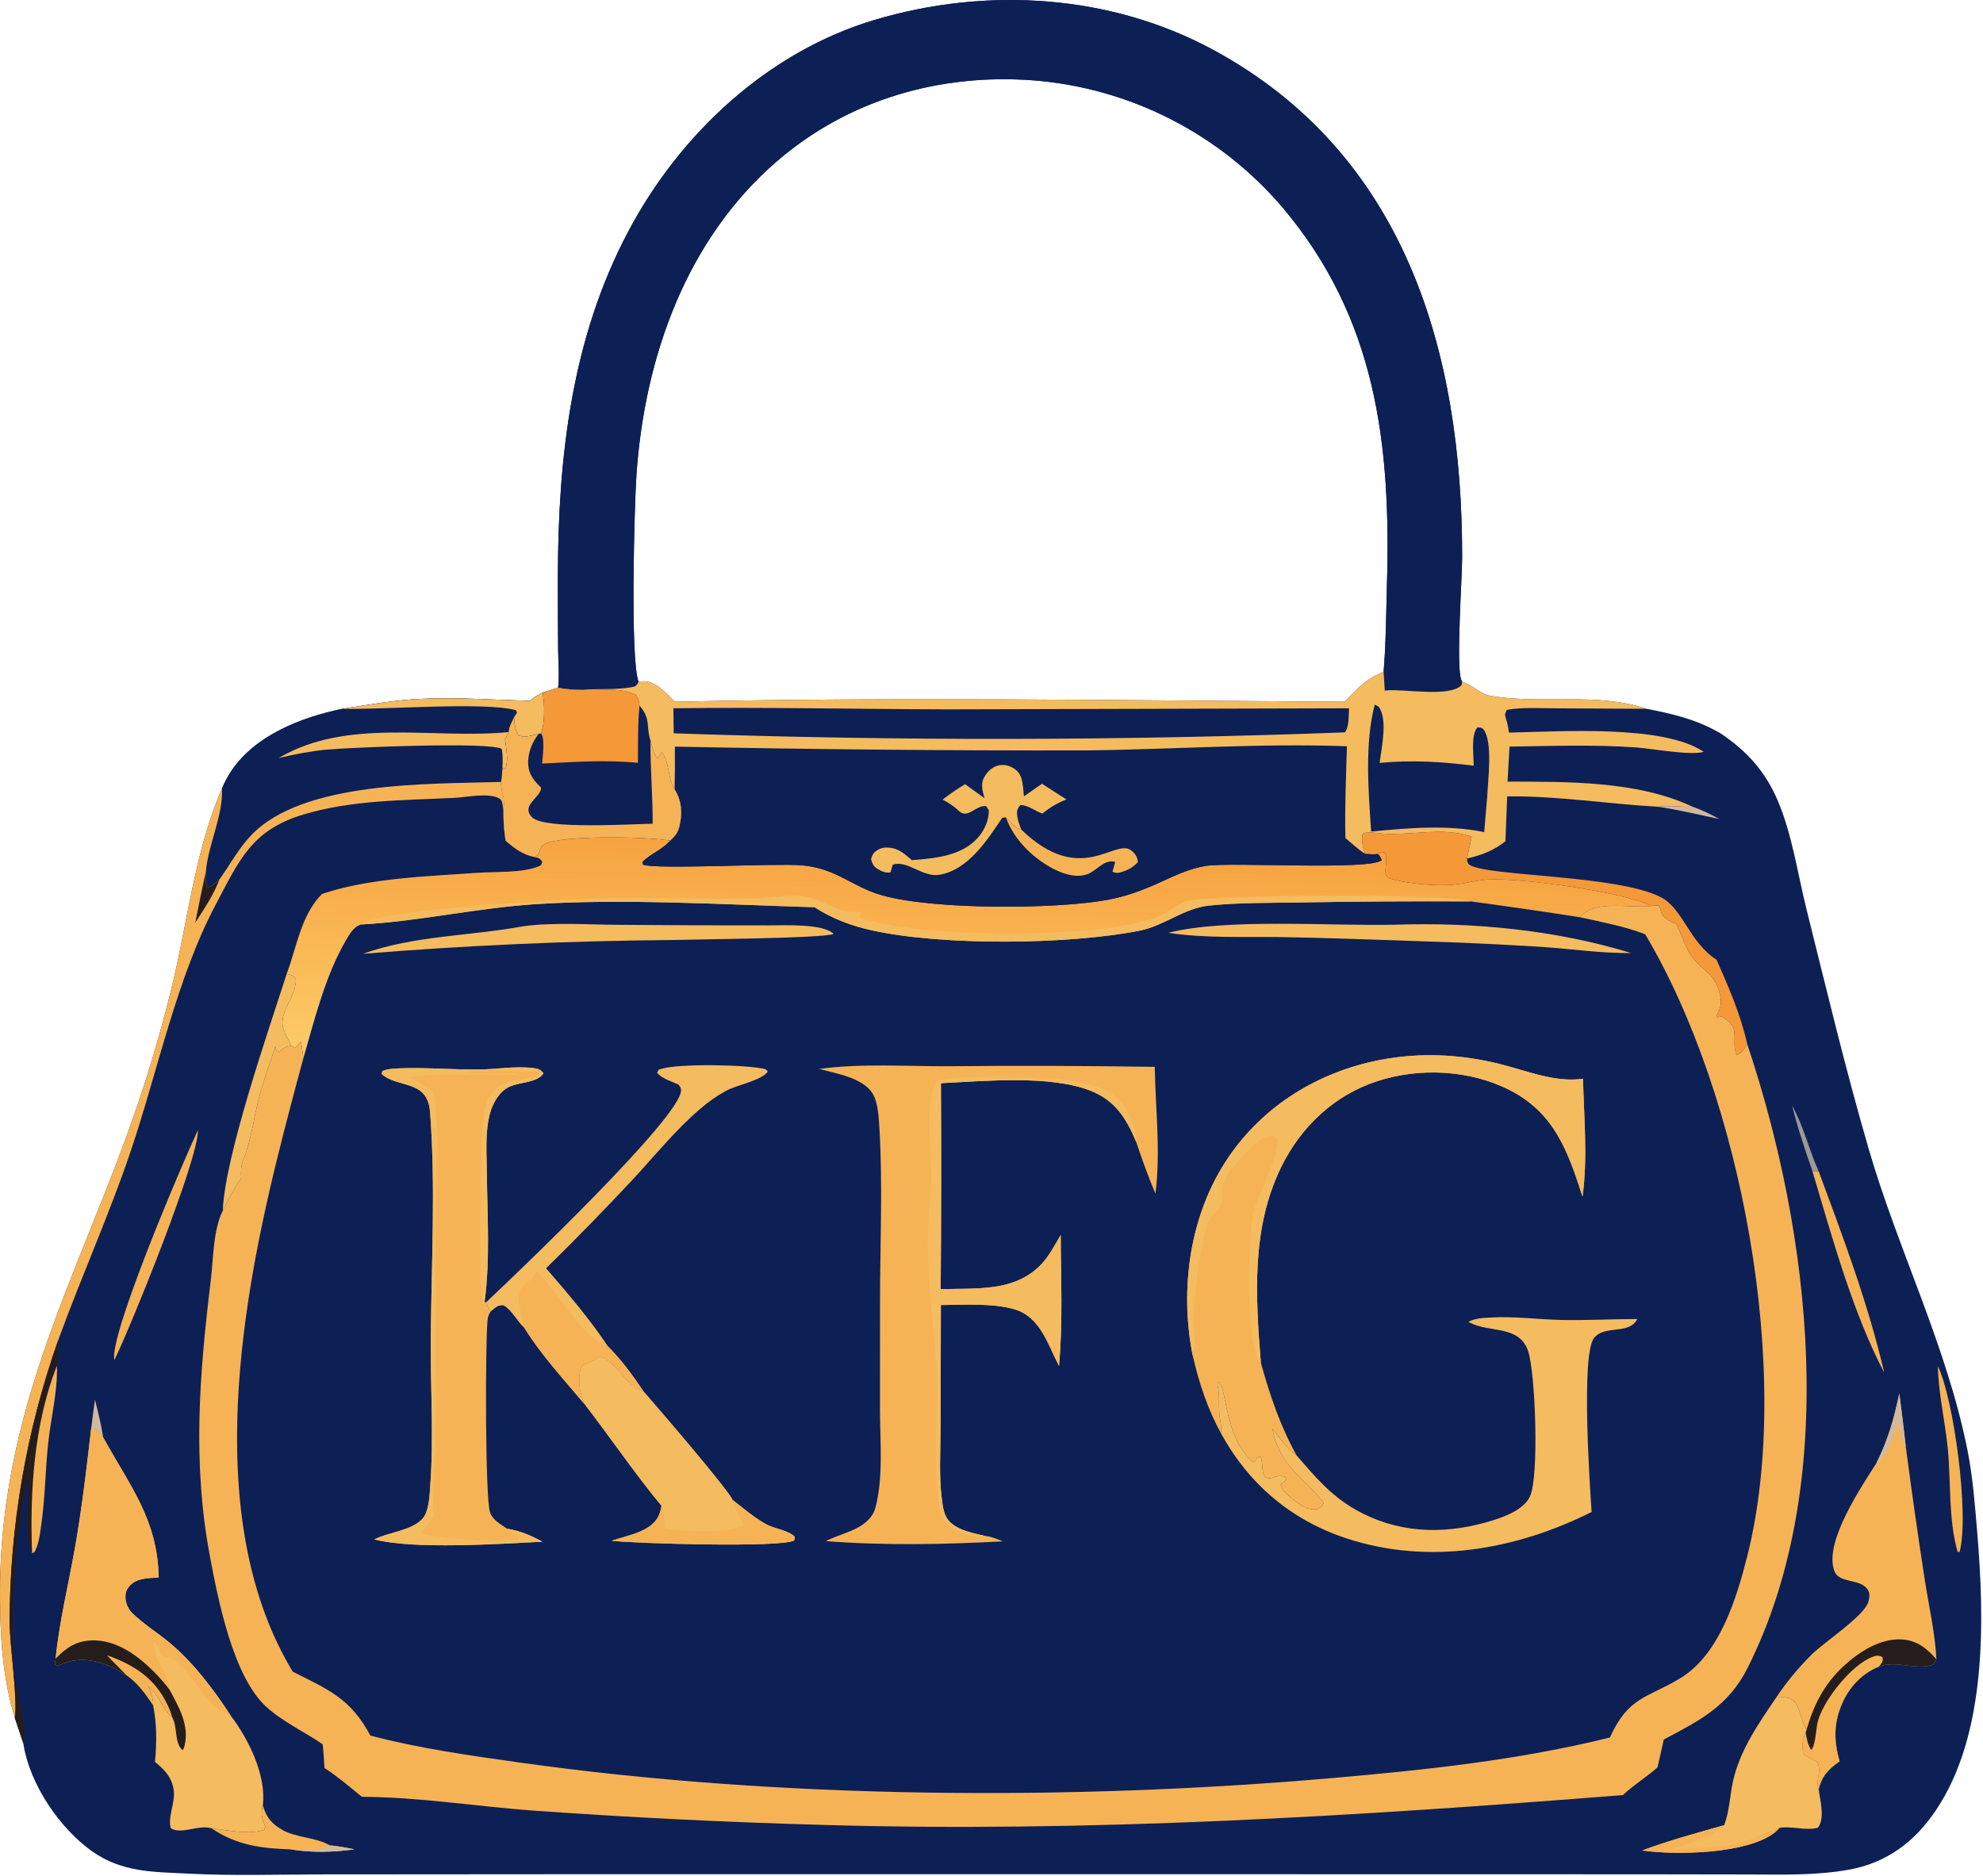 <svg xmlns="http://www.w3.org/2000/svg" width="1074" height="1016" viewBox="0 0 1074 1016" fill="none"><path d="M302.281 372.467C303.041 365.904 302.361 358.695 302.291 352.068C302.164 338.818 302.114 325.567 302.14 312.317C302.305 247.471 309.452 183.626 340.219 125.45C368.16 72.615 415.798 27.98 473.956 10.703C534.275 -7.219 601.335 -3.196 657.135 27.034C761.345 83.481 791.985 190.855 791.905 301.658C791.895 313.237 788.535 360.365 791.405 368.182C791.545 368.547 791.755 368.88 791.925 369.228C792.475 369.445 793.035 369.651 793.585 369.876C798.625 371.945 802.115 376.072 807.675 376.908L809.345 377.174C836.795 381.315 864.845 374.883 891.865 383.887C906.335 386.651 919.275 389.768 932.065 397.301C946.365 406.954 956.265 417.974 962.995 433.979C970.725 452.361 973.625 473.227 978.435 492.535C989.235 535.867 999.625 579.41 1012.11 622.286C1028.21 677.577 1054.65 729.507 1065.75 786.187C1068.53 800.387 1069.6 814.817 1070.82 829.217C1074.87 877.247 1076.34 939.606 1048.09 981.016C1036.61 997.836 1021.58 1008.93 1001.4 1012.58C983.405 1015.83 965.155 1015.21 946.965 1015.17L889.215 1015.08L683.485 1015.04H299.84L174.986 1015.13C150.764 1015.16 126.274 1015.97 102.096 1014.73C83.078 1013.75 66.101 1014.15 49.84 1002.6C32.243 990.097 16.373 966.627 12.779 945.167C12.744 944.957 12.751 944.736 12.737 944.516L8.024 930.376C1.477 908.826 0.12 887.286 0.005 864.906C-0.571 752.986 51.258 677.146 81.84 575.549C87.449 556.917 92.612 537.829 96.604 518.778C103.106 487.745 107.541 456.325 120.245 426.988C121.614 423.662 123.43 420.26 125.458 417.272C138.587 397.929 163.561 388.4 185.493 383.861C199.671 381.651 213.688 379.151 228.063 378.474C247.511 377.557 267.511 379.033 286.999 379.546C289.18 377.605 291.292 376.408 293.863 375.104L302.281 372.467ZM365.481 380.048C486.337 377.401 607.545 379.333 728.425 380.039C734.765 373.032 740.355 367.371 749.365 363.848C750.675 348.196 750.725 332.35 751.175 316.65C753.375 240.819 745.525 172.386 694.385 112.045C660.365 72.329 612.015 47.694 559.885 43.532C509.279 39.65 459.767 53.798 421.026 87.114C371.7 129.532 349.189 193.344 344.729 256.733C343.563 273.306 341.222 357.767 345.869 369.281C347.085 369.043 347.183 368.977 348.585 368.965C355.447 368.907 360.943 375.714 365.481 380.048Z" fill="#0D2056"></path><path d="M289.662 464.174C293.347 462.108 291.561 459.211 294.667 457.298C303.154 452.073 352.01 453.096 362.98 455.256C362.774 455.482 362.572 455.712 362.362 455.934C358.099 460.438 352.423 462.388 348.027 466.744L348.249 468.274C355.545 471.016 419.61 467.427 434.126 468.631C453.076 470.203 461.015 480.094 477.636 484.846C505.389 492.781 571.335 492.512 599.635 487.379C609.715 485.549 618.725 482.195 628.015 477.978C636.235 474.249 644.125 470.373 653.145 468.942C666.845 466.77 742.215 471.525 748.345 465.83C747.725 464.352 747.375 463.654 746.275 462.427C748.035 461.486 747.805 461.263 749.915 461.637C752.625 466.851 747.705 474.12 752.695 475.743C761.575 478.627 778.645 480.108 788.005 479.037C794.465 478.298 800.795 476.462 807.325 476.262C825.445 475.707 878.325 482.897 894.305 490.585C893.955 490.63 893.595 490.68 893.245 490.72C882.435 491.951 864.735 487.325 856.435 495.946C856.195 496.202 855.995 496.498 855.765 496.774C867.585 499.368 879.685 501.644 891.025 505.964C942.995 593.067 971.445 743.296 946.325 842.766C940.585 865.526 931.305 896.046 910.125 908.836C891.675 919.986 882.225 918.566 871.895 941.006C822.665 953.236 772.365 958.516 721.935 962.926C579.955 975.326 422.082 974.386 280.965 954.486C254.106 950.706 226.895 946.866 200.631 939.966C189.692 919.646 178.008 915.206 158.55 905.326C110.824 826.456 129.063 713.076 149.925 628.254C154.478 609.895 159.253 591.592 164.248 573.349C163.943 570.217 163.593 567.17 162.982 564.082L159.839 567.546L157.571 566.398C156.444 562.847 153.76 559.546 153.125 555.829C151.649 547.185 160.569 539.445 160.246 530.377C158.668 527.85 158.195 528.195 155.251 527.484C160.788 512.789 162.928 495.76 174.378 484.154C199.937 475.48 231.977 474.583 258.722 472.69C268.347 472.009 282.696 472.839 291.665 469.252C293.395 468.56 293.058 468.364 293.698 466.768C292.283 464.67 292.142 464.826 289.662 464.174Z" fill="#0D2056"></path><path d="M289.662 464.174C293.347 462.108 291.561 459.211 294.667 457.298C303.154 452.073 352.01 453.096 362.98 455.256C362.774 455.482 362.572 455.712 362.362 455.934C358.099 460.438 352.423 462.388 348.027 466.744L348.249 468.274C355.545 471.016 419.61 467.427 434.126 468.631C453.076 470.203 461.015 480.094 477.636 484.846C505.389 492.781 571.335 492.512 599.635 487.379C609.715 485.549 618.725 482.195 628.015 477.978C636.235 474.249 644.125 470.373 653.145 468.942C666.845 466.77 742.215 471.525 748.345 465.83C747.725 464.352 747.375 463.654 746.275 462.427C748.035 461.486 747.805 461.263 749.915 461.637C752.625 466.851 747.705 474.12 752.695 475.743C761.575 478.627 778.645 480.108 788.005 479.037C794.465 478.298 800.795 476.462 807.325 476.262C825.445 475.707 878.325 482.897 894.305 490.585C893.955 490.63 893.595 490.68 893.245 490.72C882.435 491.951 864.735 487.325 856.435 495.946C856.195 496.202 855.995 496.498 855.765 496.774C836.045 493.684 816.285 490.819 796.495 488.179C765.855 488.025 735.225 488.212 704.595 488.739C688.145 489.026 671.335 488.763 654.975 490.422C641.245 491.814 630.595 501.368 617.305 504.008C578.755 511.67 510.285 512.313 472.092 503.842C461.158 501.416 450.57 497.493 441.18 491.332C393.222 489.917 337.605 486.591 290.176 489.66C258.613 491.703 227.299 498.905 195.697 500.677C191.556 501.784 189.386 505.814 187.338 509.305C176.314 528.096 170.263 552.457 164.248 573.349C163.943 570.217 163.593 567.17 162.982 564.082L159.839 567.546L157.571 566.398C156.444 562.847 153.76 559.546 153.125 555.829C151.649 547.185 160.569 539.445 160.246 530.377C158.668 527.85 158.195 528.195 155.251 527.484C160.788 512.789 162.928 495.76 174.378 484.154C199.937 475.48 231.977 474.583 258.722 472.69C268.347 472.009 282.696 472.839 291.665 469.252C293.395 468.56 293.058 468.364 293.698 466.768C292.283 464.67 292.142 464.826 289.662 464.174Z" fill="url(#paint0_linear_3_58)"></path><path d="M195.697 500.678C206.625 491.679 311.972 486.844 329.685 486.468C355.518 485.919 381.36 486.789 407.195 486.549C415.837 486.469 424.66 484.838 433.241 485.208C444.89 485.711 452.718 495.004 464.438 493.834C464.885 493.79 465.33 493.73 465.776 493.678L466.587 494.434L465.283 495.92L466.095 497.184C498.899 507.82 581.115 507.913 614.795 499.985C619.285 498.929 624.495 498.017 628.605 495.897C633.405 493.416 637.945 489.457 643.145 487.914C654.855 484.445 788.375 483.772 796.495 488.18C765.855 488.026 735.225 488.213 704.595 488.74C688.145 489.027 671.335 488.764 654.975 490.423C641.245 491.815 630.595 501.369 617.305 504.009C578.755 511.671 510.285 512.314 472.092 503.843C461.158 501.417 450.57 497.494 441.18 491.333C393.222 489.918 337.605 486.592 290.176 489.661C258.613 491.704 227.299 498.906 195.697 500.678Z" fill="#F4BB5F"></path><path d="M443.722 578.918C466.565 575.827 489.919 577.513 512.926 577.457C550.425 577.097 587.925 577.205 625.425 577.78C625.795 601.092 628.695 623.102 625.805 646.486C621.875 637.255 618.555 627.967 615.365 618.468C610.075 605.82 604.035 595.972 590.615 590.712C568.625 582.091 533.435 585.483 509.615 586.641C509.827 623.829 509.781 661.017 509.477 698.207C528.765 697.517 549.585 699.937 564.085 684.577C568.305 680.107 571.355 674.107 574.495 668.857C574.555 692.297 575.735 716.406 573.555 739.756C567.575 728.336 563.535 713.387 549.785 709.197C538.135 705.647 521.805 706.656 509.585 706.786L509.42 773.227C509.38 785.897 508.506 799.046 510.079 811.636C510.619 815.966 511.156 820.986 514.409 824.186C519.265 828.976 527.485 830.436 533.915 831.896C537.035 832.156 540.235 833.666 543.165 834.756C511.267 836.486 479.112 837.106 447.24 834.636C452.975 831.696 459.395 830.207 465.023 827.077C468.994 824.877 472.877 821.276 474.089 816.756C478.511 800.256 476.634 780.807 476.604 763.847L476.631 704.646C476.648 674.016 478.11 642.516 476.351 611.99C476.016 606.186 475.692 597.213 472.59 592.21C467.269 583.63 452.849 581.394 443.722 578.918Z" fill="#F6B355"></path><path d="M533.915 831.896C533.555 831.956 533.195 832.027 532.825 832.067C526.735 832.737 518.475 830.187 513.742 826.327C511.822 824.757 510.182 822.737 509.65 820.277C505.108 799.287 507.716 774.497 507.525 753.047C507.385 737.357 505.862 722.216 504.194 706.646C502.564 691.426 502.212 675.107 502.817 659.797C503.108 652.447 504.203 645.127 504.35 637.773C504.615 624.592 499.715 595.675 508.047 585.365C518.435 581.997 548.955 583.498 561.145 583.805C575.445 584.166 596.975 585.407 607.065 596.552C611.375 601.31 615.725 612.048 615.365 618.469C610.075 605.821 604.035 595.973 590.615 590.713C568.625 582.092 533.435 585.483 509.615 586.641C509.827 623.829 509.781 661.017 509.477 698.207C528.765 697.517 549.585 699.937 564.085 684.577C568.305 680.107 571.355 674.107 574.495 668.857C574.555 692.297 575.735 716.406 573.555 739.756C567.575 728.336 563.535 713.387 549.785 709.197C538.135 705.647 521.805 706.657 509.585 706.787L509.42 773.227C509.38 785.897 508.506 799.046 510.079 811.636C510.619 815.966 511.156 820.987 514.409 824.187C519.265 828.977 527.485 830.436 533.915 831.896Z" fill="#F4BB5F"></path><path d="M645.945 734.047C638.795 698.037 644.315 657.807 665.135 627.044C684.375 598.607 714.265 580.366 747.775 573.992C769.285 569.901 790.575 570.922 811.795 576.111C826.645 579.742 841.835 586.422 857.355 584.233C857.875 605.037 859.955 627.352 857.095 648.007C849.295 623.916 842.105 603.091 818.195 590.665C796.475 579.375 769.005 577.999 745.865 585.558C722.665 593.133 704.745 610.062 694.025 631.805C677.595 665.107 680.035 702.197 682.885 738.017C687.765 755.687 693.345 772.177 702.265 788.257C696.915 784.577 693.255 778.617 689.085 773.637C693.265 794.707 706.365 800.137 716.935 813.987C715.895 816.287 715.485 816.127 713.415 817.367C710.135 817.557 708.015 817.087 705.145 815.427C701.535 813.337 694.645 808.207 693.525 804.107L696.725 801.257L695.965 799.887C693.435 798.777 691.355 799.707 688.815 800.387C687.135 800.827 686.835 800.497 685.225 799.987C682.925 796.837 684.335 792.707 682.705 789.107C680.195 788.487 681.125 790.977 678.545 791.887C663.145 777.797 664.755 753.387 660.195 748.237L659.395 749.917C660.955 756.527 659.615 762.677 660.855 769.067C661.365 771.677 661.485 774.137 661.565 776.787C654.065 763.207 649.435 749.127 645.945 734.047Z" fill="#F6B355"></path><path d="M645.945 734.047C638.795 698.037 644.315 657.807 665.135 627.044C684.375 598.607 714.265 580.366 747.775 573.992C769.285 569.901 790.575 570.922 811.795 576.111C826.645 579.742 841.835 586.422 857.355 584.233C857.875 605.037 859.955 627.352 857.095 648.007C849.295 623.916 842.105 603.091 818.195 590.665C796.475 579.375 769.005 577.999 745.865 585.558C722.665 593.133 704.745 610.062 694.025 631.805C677.595 665.107 680.035 702.197 682.885 738.017C673.935 729.487 675.825 669.927 678.905 656.687C681.335 646.317 692.495 626.714 691.995 617.528C690.725 615.543 690.845 615.467 688.585 614.876C686.645 615.285 685.035 615.877 683.375 616.964C676.105 621.742 664.705 633.812 662.185 642.227C661.305 645.177 662.635 648.117 661.805 650.837C660.365 655.537 655.065 658.477 653.775 663.557C650.115 678.117 647.395 695.307 646.405 710.277C645.945 717.257 647.985 725.407 646.445 732.087C646.295 732.737 646.115 733.387 645.945 734.047Z" fill="#F4BB5F"></path><path d="M202.696 833.696C210.385 829.826 223.095 828.986 228.877 822.446C232.461 818.396 232.667 809.546 233.052 804.256C234.97 777.906 233.094 750.766 233.321 724.296C233.666 684.016 236 642.276 232.91 602.085C231.555 584.454 215.458 589.511 206.672 581.628L207.174 580.024C209.936 578.897 212.749 578.739 215.696 578.617C230.107 578.022 244.799 579.333 259.272 579.22C268.851 579.145 279.164 577.253 288.607 578.422C291.344 578.761 292.672 579.094 294.358 581.266C290.524 587.306 279.165 585.412 273.197 590.193C268.594 593.879 265.976 599.734 264.792 605.388C262.805 614.886 263.585 625.243 263.677 634.885C263.898 657.966 265.553 682.126 262.469 705.036L263.217 705.366C263.99 707.066 264.664 708.736 265.731 710.276C264.644 712.066 264.238 713.146 264.04 715.276C262.797 728.716 262.745 811.696 265.432 819.156C266.926 823.306 271.175 825.556 274.645 827.906C281.773 829.106 287.545 831.506 293.797 834.966C270.734 836.106 224.15 839.316 202.696 833.696Z" fill="#F6B355"></path><path d="M202.696 833.696C210.385 829.826 223.095 828.986 228.877 822.446C232.461 818.396 232.667 809.546 233.052 804.256C234.97 777.906 233.094 750.766 233.321 724.296C233.666 684.016 236 642.276 232.91 602.085C231.555 584.454 215.458 589.511 206.672 581.628L207.174 580.024C209.936 578.897 212.749 578.739 215.696 578.617C230.107 578.022 244.799 579.333 259.272 579.22C268.851 579.145 279.164 577.253 288.607 578.422C291.344 578.761 292.672 579.094 294.358 581.266C290.524 587.306 279.165 585.412 273.197 590.193C268.594 593.879 265.976 599.734 264.792 605.388C262.805 614.886 263.585 625.243 263.677 634.885C263.898 657.966 265.553 682.126 262.469 705.036C262.005 704.466 261.392 703.986 261.077 703.326C259.2 699.386 260.423 620.255 261.295 611.169C262.047 603.333 262.52 594.66 268.886 589.178C274.161 584.636 283.242 585.502 289.747 582.692C290.28 582.462 290.819 582.247 291.353 582.021L292.311 581.607L291.221 580.462C278.129 580.233 263.425 579.755 250.439 580.969C260.09 581.733 269.84 581.409 279.516 581.346L279.405 581.828C260.343 582.228 240.896 581.206 221.941 583.225C226.241 585.842 230.593 588.349 234.547 591.477C238.526 612.679 236.18 635.271 236.074 656.756L235.853 777.586C235.809 792.126 234.162 806.956 234.787 821.406C232.38 824.296 230.162 827.116 228.126 830.286C237.535 833.316 271.082 836.016 280.615 833.456L281.33 832.416C279.06 830.996 276.64 829.696 274.645 827.906C281.773 829.106 287.545 831.506 293.797 834.966C270.734 836.106 224.15 839.316 202.696 833.696Z" fill="#F4BB5F"></path><path d="M795.315 715.907C798.645 713.957 803.195 713.797 807.015 713.557C819.785 712.767 833.065 714.596 845.875 714.866C859.495 715.156 873.185 714.357 886.825 714.357C886.525 714.807 886.235 715.257 885.925 715.697C880.985 722.507 868.865 717.697 863.345 724.637C856.185 733.617 861.105 804.976 862.025 818.866C821.055 839.386 773.835 847.757 729.425 833.207C699.665 823.457 676.705 804.137 661.565 776.787C661.485 774.137 661.365 771.677 660.855 769.067C659.615 762.677 660.955 756.527 659.395 749.917L660.195 748.236C664.755 753.386 663.145 777.797 678.545 791.887C681.125 790.977 680.195 788.487 682.705 789.107C684.335 792.707 682.925 796.836 685.225 799.986C686.835 800.496 687.135 800.827 688.815 800.387C691.355 799.707 693.435 798.777 695.965 799.887L696.725 801.257L693.525 804.107C694.645 808.207 701.535 813.337 705.145 815.427C708.015 817.087 710.135 817.556 713.415 817.366C715.485 816.126 715.895 816.286 716.935 813.986C706.365 800.136 693.265 794.707 689.085 773.637C693.255 778.617 696.915 784.577 702.265 788.257C712.205 799.696 720.625 809.867 734.075 817.527C756.225 830.157 780.495 831.286 804.735 824.496C812.675 822.276 824.725 818.477 828.585 810.547C833.685 800.077 831.595 743.287 827.625 731.677C822.805 717.587 807.105 721.926 796.205 716.376C795.905 716.226 795.605 716.067 795.315 715.907Z" fill="#F4BB5F"></path><path d="M316.246 760.046C315.068 756.496 313.876 753.046 313.731 749.276C313.591 745.626 313.558 741.666 316.118 738.826C319.128 738.216 320.946 737.146 323.494 735.436L324.424 734.796C331.588 734.816 338.902 750.036 347.412 752.896C347.702 752.996 347.995 753.086 348.286 753.176C355.625 761.576 394.108 806.216 396.9 812.416C402.798 816.986 408.926 822.346 415.542 825.786C419.782 827.986 427.33 828.906 430.451 832.296L430.195 834.206C424.281 838.366 342.066 835.876 331.275 834.426C339.555 831.596 352.244 829.736 356.533 821.326C357.481 819.466 357.874 817.636 358.254 815.606C343.576 797.886 330.342 778.326 316.246 760.046Z" fill="#F4BB5F"></path><path d="M396.9 812.417C402.798 816.987 408.926 822.346 415.542 825.786C419.782 827.986 427.33 828.907 430.451 832.297L430.195 834.207C424.281 838.367 342.066 835.877 331.275 834.427C339.555 831.597 352.244 829.737 356.533 821.327C357.481 819.467 357.874 817.637 358.254 815.607C359.543 817.857 359.808 818.987 359.731 821.607C359.668 823.757 359.732 825.537 360.15 827.667C370.166 829.737 394.247 830.706 403.234 826.116C400.777 821.956 398.667 818.176 397.226 813.516C397.113 813.146 397.009 812.787 396.9 812.417Z" fill="#F6B355"></path><path d="M263.217 705.366C278.87 690.606 368.679 605.156 368.841 590.633C368.86 588.93 368.38 588.684 367.482 587.388C364.05 585.808 358.109 583.981 355.878 580.95C356.989 578.979 356.243 579.482 358.348 578.831C367.737 575.93 404.897 576.53 414.639 579.044L415.876 580.359C412.093 585.367 399.214 587.502 393.351 590.692C388.272 593.484 383.506 596.812 379.135 600.617C365.919 611.933 354.631 625.88 342.833 638.666C327.494 655.077 311.801 671.146 295.765 686.866C307.415 700.346 319.417 714.307 329.249 729.177C336.626 736.527 342.466 744.567 348.286 753.177C347.995 753.087 347.702 752.996 347.412 752.896C338.902 750.036 331.588 734.817 324.424 734.797L323.494 735.437C320.946 737.147 319.128 738.217 316.118 738.827C313.558 741.667 313.591 745.626 313.731 749.276C313.876 753.046 315.068 756.497 316.246 760.047C305.3 746.967 293.035 733.776 284.06 719.236C279.994 715.456 277.43 709.807 272.777 706.947C269.346 706.707 268.413 708.246 265.731 710.276C264.664 708.736 263.99 707.066 263.217 705.366Z" fill="#F4BB5F"></path><path d="M284.06 719.237C282.896 713.427 279.085 702.807 282.484 697.357C283.466 695.777 284.969 694.867 286.376 693.757C288.323 692.217 289.249 690.457 290.43 688.327C301.797 698.487 314.825 724.847 329.249 729.177C336.626 736.527 342.466 744.567 348.286 753.177C347.995 753.087 347.702 752.997 347.412 752.897C338.902 750.037 331.588 734.817 324.424 734.797L323.494 735.437C320.946 737.147 319.128 738.217 316.118 738.827C313.558 741.667 313.591 745.627 313.731 749.277C313.876 753.047 315.068 756.497 316.246 760.047C305.3 746.967 293.035 733.777 284.06 719.237Z" fill="#F6B355"></path><path d="M283.492 501.63C299.722 499.426 318.603 500.769 335.098 500.868C362.276 501.105 389.454 501.202 416.633 501.158C424.588 501.214 445.832 500.041 451.5 505.794C446.568 508.192 374.758 508.74 363.712 509.098C307.923 509.547 252.169 512.035 196.561 516.558C224.425 506.594 254.596 506.981 283.492 501.63Z" fill="#F4BB5F"></path><path d="M755.645 500.796C797.865 499.378 842.975 503.65 883.415 516.161C867.475 516.318 851.585 513.99 835.705 512.858C812.765 511.431 789.805 510.364 766.835 509.658C742.275 508.884 717.675 507.865 693.105 507.497C673.025 507.197 652.725 508.25 632.815 505.184C664.075 497.196 721.035 501.603 755.645 500.796Z" fill="#F4BB5F"></path><path d="M302.281 372.467C303.041 365.904 302.361 358.695 302.291 352.068C302.164 338.818 302.114 325.567 302.14 312.317C302.305 247.471 309.452 183.626 340.219 125.45C368.16 72.615 415.798 27.98 473.956 10.703C534.275 -7.219 601.335 -3.196 657.135 27.034C761.345 83.481 791.985 190.855 791.905 301.658C791.895 313.237 788.535 360.365 791.405 368.182C791.545 368.547 791.755 368.88 791.925 369.228L791.555 371.101C785.145 377.721 760.845 373.078 751.195 373.897C750.795 373.931 750.395 373.976 749.995 374.015L749.365 363.848C750.675 348.196 750.725 332.35 751.175 316.65C753.375 240.819 745.525 172.386 694.385 112.045C660.365 72.329 612.015 47.694 559.885 43.532C509.279 39.65 459.767 53.798 421.026 87.114C371.7 129.532 349.189 193.344 344.729 256.733C343.563 273.306 341.222 357.767 345.869 369.281C344.718 371.211 344.754 371.663 342.428 372.111C334.07 373.721 324.022 372.83 315.332 373.629C310.849 373.533 306.693 373.366 302.281 372.467Z" fill="#0D2056"></path><path d="M894.305 490.586L898.105 490.365C899.475 492.133 899.005 491.735 899.655 493.904C900.755 497.539 904.815 499.008 907.915 500.453C910.575 505.764 912.645 512.812 915.955 517.573C921.435 525.435 928.105 526.441 931.065 536.81C931.875 539.67 932.525 542.636 931.635 545.555C931.135 547.153 930.275 548.781 929.535 550.286L930.055 550.934C932.295 550.611 932.245 550.156 934.235 551.581C936.705 553.345 938.845 555.657 939.295 558.757C939.865 562.669 938.695 567.866 940.615 571.226C943.535 570.419 944.705 567.959 946.305 565.455C980.655 667.927 996.885 803.057 946.515 903.297C936.085 924.047 920.715 931.707 901.125 942.067L897.725 957.167C891.725 962.507 884.815 966.647 878.955 972.177C734.815 983.597 589.745 992.587 445.104 988.317C392.547 986.857 340.027 984.246 287.583 980.496C257.171 978.196 226.527 973.226 196.024 973.136C189.416 967.726 182.903 962.176 175.751 957.496C175.45 953.216 175.244 948.916 174.758 944.656C164.709 937.796 152.953 932.417 144.015 924.177C126.259 907.797 118.146 866.577 113.684 842.837C104.113 791.927 108.006 744.126 114.189 693.156C115.602 681.516 115.391 666.287 120.651 655.667C123.734 649.457 126.605 643.876 130.633 638.221C130.479 634.795 130.337 631.825 131.647 628.594C136.018 617.812 137.263 606.322 140.118 595.133C142.558 585.571 146.017 576.148 149.139 566.786C149.689 568.572 149.431 568.813 151.043 569.934C153.364 567.832 154.343 566.855 157.571 566.398L159.839 567.547L162.982 564.083C163.593 567.171 163.943 570.217 164.248 573.349C159.253 591.592 154.478 609.896 149.925 628.255C129.063 713.077 110.824 826.457 158.55 905.327C178.008 915.207 189.692 919.647 200.631 939.967C226.895 946.867 254.106 950.706 280.965 954.486C422.082 974.386 579.955 975.327 721.935 962.927C772.365 958.517 822.665 953.236 871.895 941.006C882.225 918.566 891.675 919.987 910.125 908.837C931.305 896.047 940.585 865.526 946.325 842.766C971.445 743.296 942.995 593.068 891.025 505.965C879.685 501.645 867.585 499.369 855.765 496.775C855.995 496.499 856.195 496.203 856.435 495.947C864.735 487.326 882.435 491.952 893.245 490.721C893.595 490.681 893.955 490.631 894.305 490.586Z" fill="#F6B355"></path><path d="M365.504 404.36C439.189 405.847 512.888 406.531 586.585 406.414C634.165 405.984 681.925 402.431 729.495 404.15C729.025 420.685 728.285 437.324 728.685 453.864C732.095 456.711 735.525 460.002 739.295 462.352C741.665 462.552 743.915 462.827 746.275 462.428C747.375 463.655 747.725 464.353 748.345 465.831C742.215 471.526 666.845 466.771 653.145 468.943C644.125 470.374 636.235 474.25 628.015 477.979C618.725 482.196 609.715 485.55 599.635 487.38C571.335 492.513 505.389 492.782 477.636 484.847C461.015 480.095 453.076 470.204 434.126 468.632C419.61 467.428 355.545 471.017 348.249 468.275L348.027 466.745C352.423 462.389 358.099 460.439 362.362 455.935C362.572 455.713 362.774 455.483 362.98 455.257C365.688 452.72 367.129 451.085 368.023 447.323C369.684 440.345 369.221 433.601 365.364 427.467C365.544 419.766 365.591 412.062 365.504 404.36Z" fill="#0D2056"></path><path d="M533.155 432.252C532.195 428.097 530.875 424.588 533.205 420.656C534.945 417.72 537.455 415.294 540.875 414.514C543.915 413.821 547.125 414.726 549.615 416.51C553.065 418.972 553.665 422.524 554.105 426.416C554.285 428.038 554.435 429.663 554.565 431.289L564.355 424.458C568.755 427.286 573.115 430.164 577.545 432.927C572.475 435.016 568.855 437.139 564.595 440.597C560.515 439.299 556.945 435.98 552.655 436C550.955 437.869 550.605 439.28 550.915 441.859C551.215 444.283 552.235 447.016 553.135 449.288C549.535 448.468 547.275 445.271 544.785 442.624L542.815 442.921C534.725 454.894 524.625 470.862 509.067 473.726C499.677 475.454 491.317 465.508 483.518 468.319L482.323 472.435C479.893 473.008 477.297 471.872 475.238 470.57C473.016 469.165 472.51 467.717 471.727 465.324C472.658 462.624 472.922 461.786 475.508 460.211C478.481 458.402 482.881 458.846 485.906 460.146C488.905 461.434 491.415 463.745 493.886 465.83C506.525 464.874 521.565 463.535 530.205 452.998C533.385 449.127 535.665 443.862 535.535 438.817L534.105 436.615C528.385 435.837 524.265 443.981 519.175 439.058C516.523 436.496 513.715 434.777 510.497 433.045C514.469 430.019 518.395 427.242 522.705 424.702L533.155 432.252Z" fill="#F4BB5F"></path><path d="M544.785 442.624C547.275 445.271 549.535 448.468 553.135 449.288C585.115 480.232 603.455 454.174 612.385 460.383C614.685 461.986 616.155 464.215 616.275 466.888C614.095 469.325 611.535 470.897 608.425 471.96C606.215 472.714 604.595 473.209 602.495 472.041C603.065 470.287 603.565 468.553 603.995 466.762C598.105 465.211 594.265 471.262 589.305 473.281C583.925 475.469 577.685 473.86 572.615 471.539C560.635 466.049 549.145 455.114 544.785 442.624Z" fill="#F6B355"></path><path d="M749.365 363.848L749.995 374.016C750.395 373.977 750.795 373.932 751.195 373.898C760.845 373.079 785.145 377.722 791.555 371.102L791.925 369.228C792.475 369.445 793.035 369.652 793.585 369.877C798.625 371.946 802.115 376.073 807.675 376.909L809.345 377.175C836.795 381.316 864.845 374.883 891.865 383.887L843.325 383.623C834.475 383.599 824.835 382.916 816.105 384.431C815.535 385.895 814.805 386.651 815.325 388.181C816.315 391.111 816.865 393.689 817.225 396.76C844.575 396.256 900.695 392.222 922.755 407.189C915.465 409.303 894.865 405.42 886.265 404.807C863.525 403.186 840.355 404.011 817.575 404.356L816.485 423.293C848.885 423.396 886.835 422.84 916.635 436.882C910.575 437.184 903.965 435.968 898.065 436.925C870.675 435.395 843.895 431.018 816.295 431.28L815.335 455.633C808.655 460.84 802.635 463.027 794.495 464.989L797.075 453.145C794.185 452.129 791.125 451.445 788.095 451.035C775.755 449.362 762.345 452.204 749.815 451.543C746.885 451.389 740.325 449.939 738.075 451.583C736.965 455.203 738.365 458.812 739.295 462.352C735.525 460.002 732.095 456.711 728.685 453.864C728.285 437.324 729.025 420.685 729.495 404.15C681.925 402.431 634.165 405.984 586.585 406.414C512.888 406.531 439.189 405.847 365.504 404.36C365.591 412.062 365.544 419.766 365.364 427.467C369.221 433.601 369.684 440.345 368.023 447.323C367.129 451.085 365.688 452.72 362.98 455.257C352.01 453.097 303.154 452.074 294.667 457.299C291.561 459.212 293.347 462.109 289.662 464.175C282.901 462.74 278.93 459.672 273.832 455.292C272.915 449.601 272.603 444.345 272.674 438.59C273.109 435.484 273.086 433.55 272.316 430.486C271.689 427.988 271.339 426.059 271.351 423.491C271.797 420.859 271.901 418.137 272.122 415.475L272.711 416.538L273.904 415.967C275.372 410.961 274.118 405.452 273.514 400.344C274.103 399.358 274.633 398.416 275.093 397.36C275.219 397.071 275.335 396.778 275.456 396.488C275.612 393.48 277.075 391.075 278.393 388.436C278.807 391.849 278.758 395.874 281.234 398.452C284.765 399.543 288.352 398.215 291.828 397.356L293.064 397.249C295.087 391.254 295.056 381.305 293.863 375.105L302.281 372.468C306.693 373.367 310.849 373.534 315.332 373.63C324.022 372.831 334.07 373.722 342.428 372.112C344.754 371.664 344.718 371.212 345.869 369.282C347.085 369.044 347.183 368.977 348.585 368.965C355.447 368.907 360.943 375.715 365.481 380.049C486.337 377.402 607.545 379.334 728.425 380.04C734.765 373.033 740.355 367.371 749.365 363.848Z" fill="#F4BB5F"></path><path d="M302.281 372.468C306.693 373.367 310.849 373.534 315.332 373.63C324.183 374.273 337.25 371.832 344.718 376.627C345.732 378.584 346.136 379.98 346.391 382.169C352.763 389.702 349.69 393.094 352.318 401.072C353.276 404.367 353.812 408.207 356.158 410.75L358.387 407.451C362.727 412.5 361.503 421.474 365.364 427.466C369.221 433.6 369.684 440.345 368.023 447.323C367.129 451.085 365.688 452.72 362.98 455.257C352.01 453.097 303.154 452.074 294.667 457.299C291.561 459.212 293.347 462.108 289.662 464.174C282.901 462.739 278.93 459.672 273.832 455.292C272.915 449.601 272.603 444.345 272.674 438.59C273.109 435.484 273.086 433.55 272.316 430.486C271.689 427.988 271.339 426.058 271.351 423.49C271.797 420.858 271.901 418.136 272.122 415.474L272.711 416.538L273.904 415.966C275.372 410.96 274.118 405.452 273.514 400.344C274.103 399.358 274.633 398.415 275.093 397.359C275.219 397.07 275.335 396.777 275.456 396.487C275.612 393.479 277.075 391.074 278.393 388.435C278.807 391.848 278.758 395.874 281.234 398.452C284.765 399.543 288.352 398.215 291.828 397.356L293.064 397.249C295.087 391.254 295.056 381.304 293.863 375.104L302.281 372.468Z" fill="#0D2056"></path><path d="M275.456 396.488C275.612 393.48 277.075 391.075 278.393 388.436C278.807 391.849 278.758 395.874 281.234 398.452C284.765 399.543 288.352 398.215 291.828 397.356C288.123 401.831 285.658 408.336 286.09 414.23C286.487 419.656 289.357 422.965 293.101 426.605C292.786 432.193 281.866 436.019 288.166 442.627C294.604 449.379 342.58 446.242 353.482 446.118C353.567 431.087 352.148 416.055 352.318 401.072C353.276 404.367 353.812 408.208 356.158 410.751L358.387 407.451C362.727 412.5 361.503 421.475 365.364 427.467C369.221 433.601 369.684 440.345 368.023 447.323C367.129 451.085 365.688 452.72 362.98 455.257C352.01 453.097 303.154 452.074 294.667 457.299C291.561 459.212 293.347 462.109 289.662 464.175C282.901 462.74 278.93 459.672 273.832 455.292C272.915 449.601 272.603 444.345 272.674 438.59C273.109 435.484 273.086 433.55 272.316 430.486C271.689 427.988 271.339 426.059 271.351 423.491C271.797 420.859 271.901 418.137 272.122 415.475L272.711 416.538L273.904 415.967C275.372 410.961 274.118 405.452 273.514 400.344C274.103 399.358 274.633 398.416 275.093 397.36C275.219 397.071 275.335 396.778 275.456 396.488Z" fill="#F6B355"></path><path d="M302.281 372.468C306.693 373.367 310.849 373.534 315.332 373.63C324.183 374.273 337.25 371.832 344.718 376.627C345.732 378.584 346.136 379.98 346.391 382.169C345.342 392.432 345.59 402.847 345.526 413.156C328.252 411.357 310.924 412.706 293.632 413.531C293.829 409.541 295.349 400.488 293.064 397.249C295.087 391.254 295.056 381.304 293.863 375.104L302.281 372.468Z" fill="#F49838"></path><path d="M364.712 383.583C414.113 382.925 463.475 384.045 512.87 384.182L730.635 383.601C730.375 387.481 730.805 393.519 728.385 396.633C607.255 401.179 486.01 401.35 364.874 397.145L364.712 383.583Z" fill="#0D2056"></path><path d="M744.575 381.579L746.645 382.706C751.785 389.468 748.215 405.014 747.205 413.194C764.355 411.454 781.105 412.551 798.155 414.683L798.055 411.544C797.925 406.806 796.885 397.451 800.245 393.906C801.535 394.096 802.495 393.883 803.385 394.969C808.735 401.536 805.775 423.227 805.465 431.7L803.855 450.647C784.235 446.595 762.465 448.373 742.615 450.374C741.175 428.578 739.025 402.762 744.575 381.579Z" fill="#0D2056"></path><path d="M286.999 379.546C289.18 377.605 291.292 376.408 293.863 375.104C295.056 381.304 295.087 391.254 293.064 397.249L291.828 397.356C288.352 398.215 284.765 399.543 281.234 398.452C278.758 395.874 278.807 391.848 278.393 388.435C277.075 391.074 275.612 393.479 275.456 396.487C275.335 396.777 275.219 397.07 275.093 397.359C274.633 398.415 274.103 399.358 273.514 400.344C274.118 405.452 275.372 410.96 273.904 415.966L272.711 416.538L272.122 415.474C271.901 418.136 271.797 420.858 271.351 423.49C232.213 424.685 164.202 422.938 136.097 452.288C129.355 459.33 124.613 468.261 118.934 476.125C116.949 477.929 115.218 479.919 112.512 480.513C110.986 477.653 111.464 475.016 111.52 471.846C112.848 457.004 120.888 441.883 120.245 426.989C121.614 423.663 123.43 420.261 125.458 417.273C138.587 397.93 163.561 388.401 185.493 383.862C199.671 381.652 213.688 379.151 228.063 378.474C247.511 377.557 267.511 379.033 286.999 379.546Z" fill="#0D2056"></path><path d="M150.878 410.557C188.354 388.487 234.175 400.473 275.456 396.487C275.335 396.777 275.219 397.07 275.093 397.359C274.633 398.415 274.103 399.357 273.514 400.343C274.118 405.451 275.372 410.96 273.904 415.966L272.711 416.537L272.122 415.474C272.275 412.051 272.388 408.958 271.759 405.58C265.094 401.68 189.911 404.735 176.214 406.057C167.596 406.888 159.293 408.562 150.878 410.557Z" fill="#F4BB5F"></path><path d="M286.999 379.546C289.18 377.605 291.292 376.408 293.863 375.104C295.056 381.304 295.087 391.254 293.064 397.249L291.828 397.356C288.352 398.215 284.765 399.543 281.234 398.452C278.758 395.874 278.807 391.848 278.393 388.435L280.001 386.064L279.473 384.653C262.711 379.928 206.645 384.5 185.493 383.862C199.671 381.652 213.688 379.151 228.063 378.474C247.511 377.557 267.511 379.033 286.999 379.546Z" fill="#F4BB5F"></path><path d="M118.934 476.125C124.613 468.261 129.355 459.33 136.097 452.288C164.202 422.938 232.213 424.685 271.351 423.49C271.339 426.058 271.689 427.988 272.316 430.486C273.086 433.55 273.109 435.484 272.674 438.59C272.342 437.01 272.165 433.556 270.816 432.672C265.202 428.992 252.74 431.784 246.041 432.114C218.691 433.459 190.573 433.189 164.081 441.195C136.124 449.643 129.435 466.123 116.706 490.172C95.726 529.813 85.45 579.849 71.034 622.732C59.289 657.666 44.006 691.427 31.429 726.077C14.176 775.097 5.309 826.666 5.203 878.626C5.236 890.856 9.741 920.956 8.024 930.376C1.477 908.826 0.12 887.286 0.005 864.906C-0.571 752.986 51.258 677.146 81.84 575.549C87.449 556.917 92.612 537.829 96.604 518.778C103.106 487.745 107.541 456.326 120.245 426.989C120.888 441.883 112.848 457.004 111.52 471.846C111.464 475.016 110.986 477.653 112.512 480.513C115.218 479.919 116.949 477.929 118.934 476.125Z" fill="#F6B355"></path><path d="M105.739 499.701C107.559 490.395 109.487 481.109 111.52 471.846C111.464 475.016 110.986 477.654 112.512 480.514C115.218 479.92 116.949 477.93 118.934 476.126C115.787 484.49 110.578 492.241 105.739 499.701Z" fill="#251D1C"></path><path d="M739.295 462.352C738.365 458.812 736.965 455.203 738.075 451.583C740.325 449.939 746.885 451.389 749.815 451.543C762.345 452.204 775.755 449.362 788.095 451.035C791.125 451.445 794.185 452.129 797.075 453.145L794.495 464.989C794.875 466.649 794.615 467.584 796.185 468.534C806.435 474.717 876.415 473.776 899.765 486.033C911.465 492.171 915.105 510.517 929.705 519.769C936.295 534.736 942.755 549.407 946.305 565.455C944.705 567.959 943.535 570.419 940.615 571.226C938.695 567.866 939.865 562.669 939.295 558.757C938.845 555.657 936.705 553.345 934.235 551.581C932.245 550.156 932.295 550.611 930.055 550.934L929.535 550.286C930.275 548.781 931.135 547.154 931.635 545.556C932.525 542.637 931.875 539.671 931.065 536.811C928.105 526.442 921.435 525.436 915.955 517.574C912.645 512.813 910.575 505.765 907.915 500.454C904.815 499.009 900.755 497.54 899.655 493.905C899.005 491.736 899.475 492.134 898.105 490.366L894.305 490.586C878.325 482.898 825.445 475.708 807.325 476.263C800.795 476.463 794.465 478.299 788.005 479.038C778.645 480.109 761.575 478.628 752.695 475.744C747.705 474.121 752.625 466.852 749.915 461.638C747.805 461.264 748.035 461.487 746.275 462.428C743.915 462.827 741.665 462.552 739.295 462.352Z" fill="#F49838"></path><path d="M155.251 527.484C158.195 528.195 158.668 527.85 160.246 530.377C160.569 539.445 151.649 547.185 153.125 555.829C153.76 559.546 156.444 562.847 157.571 566.398C154.343 566.855 153.364 567.831 151.043 569.933C149.431 568.812 149.689 568.571 149.139 566.785C146.017 576.147 142.558 585.57 140.118 595.132C137.263 606.321 136.018 617.811 131.647 628.593C130.337 631.824 130.479 634.795 130.633 638.221C126.605 643.876 123.734 649.456 120.651 655.666C121.886 625.761 145.461 558.02 155.251 527.484Z" fill="#F4BB5F"></path><path d="M8.024 930.377C9.741 920.957 5.236 890.857 5.203 878.627C5.309 826.667 14.176 775.097 31.429 726.077C31.358 730.597 31.485 735.197 30.803 739.677C18.42 771.277 16.122 807.507 17.376 841.127C12.423 833.487 16.306 810.077 14.884 799.487C8.411 834.057 5.63 867.707 7.528 902.897C8.259 916.437 15 931.267 12.737 944.517L8.024 930.377Z" fill="#251D1C"></path><path d="M30.803 739.677C31.34 753.307 27.533 767.937 26.101 781.547C24.534 796.437 24.441 811.487 22.278 826.307C21.6 830.957 20.978 836.706 18.548 840.756L17.376 841.126C16.122 807.506 18.42 771.277 30.803 739.677Z" fill="#F6B355"></path><path d="M898.065 436.925C903.965 435.968 910.575 437.184 916.635 436.882C921.825 438.666 926.365 440.956 931.165 443.566C920.175 441.209 909.185 438.618 898.065 436.925Z" fill="#D1BA9C"></path><path d="M49.316 774.197L52.247 774.037C53.544 775.467 54.728 776.927 55.893 778.477C70.363 804.817 85.43 822.977 85.946 854.417C80.535 854.597 73.683 854.567 69.912 859.237C68.11 861.467 67.723 863.447 68.05 866.267C68.36 868.937 69.689 871.707 71.608 873.587C77.637 879.497 85.232 884.187 91.749 889.587C104.748 900.367 115.99 915.357 125.157 929.447C134.623 941.797 144.382 961.707 142.337 977.727C142.26 978.077 142.176 978.417 142.107 978.757C141.26 983.027 141.967 985.337 143.695 989.247L143.134 990.977C134.952 993.837 123.068 991.147 114.54 990.147C107.183 988.077 98.786 993.637 92.599 990.247C90.551 985.197 94.885 976.177 94.157 970.027C93.301 962.787 89.394 958.657 83.957 954.227C84.893 943.377 85.007 934.197 82.929 923.497C78.569 917.087 74.74 911.617 68.298 907.057C66.589 906.387 67.257 906.747 65.786 905.827C63.073 904.147 60.46 902.557 57.425 901.507C47.802 898.177 40.233 897.887 31.051 902.297L29.801 901.427L30.15 898.217C32.101 878.297 37.007 858.477 40.504 838.787C44.302 817.397 46.829 795.777 49.316 774.197Z" fill="#F4BB5F"></path><path d="M49.316 774.197L52.247 774.037C53.544 775.467 54.728 776.927 55.893 778.477C70.363 804.817 85.43 822.977 85.946 854.417C80.535 854.597 73.683 854.567 69.912 859.237C68.11 861.467 67.723 863.447 68.05 866.267C68.36 868.937 69.689 871.707 71.608 873.587C77.637 879.497 85.232 884.187 91.749 889.587C104.748 900.367 115.99 915.357 125.157 929.447C112.307 924.897 105.603 909.037 96.099 900.067C92.889 897.037 88.588 898.307 87.071 896.037C85.198 893.227 86.864 891.287 83.398 889.317C81.881 896.347 90.697 905.997 91.668 913.877C91.717 914.267 91.757 914.667 91.801 915.067C89.248 911.777 86.562 908.567 83.623 905.617C74.694 896.677 63.277 888.117 50.022 888.407C41.252 888.607 36.135 892.197 30.15 898.217C32.101 878.297 37.007 858.477 40.504 838.787C44.302 817.397 46.829 795.777 49.316 774.197Z" fill="#F6B355"></path><path d="M30.15 898.217C36.135 892.197 41.252 888.607 50.022 888.407C63.277 888.117 74.694 896.677 83.623 905.617C86.562 908.567 89.248 911.777 91.801 915.067C96.865 924.517 102.621 934.157 99.97 945.387C99.664 946.687 99.516 946.867 99.001 947.897C96.558 946.007 95.935 942.757 95.521 939.767C95.025 936.197 94.952 933.317 93.253 929.997C88.032 925.907 86.202 917.677 80.481 913.567C81.49 916.257 82.803 919.107 82.912 922.017C82.93 922.507 82.924 923.007 82.929 923.497C78.569 917.087 74.74 911.617 68.298 907.057C66.589 906.387 67.257 906.747 65.786 905.827C63.073 904.147 60.46 902.557 57.425 901.507C47.802 898.177 40.233 897.887 31.051 902.297L29.801 901.427L30.15 898.217Z" fill="#251D1C"></path><path d="M57.944 896.447C72.347 901.547 83.637 908.707 90.551 922.947C91.658 925.227 92.617 927.546 93.253 929.996C88.032 925.906 86.202 917.677 80.481 913.567C81.49 916.257 82.803 919.106 82.912 922.016C82.93 922.506 82.924 923.006 82.929 923.496C78.569 917.086 74.74 911.617 68.298 907.057C64.835 903.537 61.297 900.067 57.944 896.447Z" fill="#F6B355"></path><path d="M1016.21 792.506C1022.5 780.066 1025.87 768.226 1028.67 754.636C1029.94 764.206 1031.1 773.786 1032.17 783.386C1035.35 807.686 1038.81 831.947 1042.55 856.167C1044.69 870.027 1048.13 884.696 1048.76 898.616C1048.06 899.936 1047.9 901.157 1046.39 901.667C1037.4 904.687 1027.14 898.987 1017.67 902.597C1008.19 906.367 1001.21 914.087 997.345 923.437C993.055 933.797 993.285 943.327 996.355 953.917C990.425 958.047 986.655 961.837 985.025 969.087C982.815 964.417 987.265 959.246 984.005 954.036C981.505 952.936 979.455 951.886 977.205 950.286C975.155 946.086 976.545 942.206 977.935 938.006L978.475 936.636C975.175 932.016 975.245 924.177 970.955 920.807C968.335 918.747 965.045 919.247 961.945 919.427C967.435 911.097 974.175 903.076 981.235 896.036C987.865 889.426 1009.24 875.507 1011.79 867.847C1012.48 865.777 1012.91 863.287 1011.78 861.307C1008.84 856.167 1001.71 856.937 997.005 854.557C994.485 853.287 993.585 851.617 992.945 848.937C989.215 833.377 1008 805.306 1016.21 792.506Z" fill="#F6B355"></path><path d="M978.475 936.636C982.365 923.186 988.025 912.097 998.365 902.457C1006.64 894.737 1018.35 887.146 1030.06 887.886C1038.24 888.396 1043.57 892.706 1048.76 898.616C1048.06 899.936 1047.9 901.157 1046.39 901.667C1037.4 904.687 1027.14 898.987 1017.67 902.597C1008.19 906.367 1001.21 914.087 997.345 923.437C993.055 933.797 993.285 943.327 996.355 953.917C990.425 958.047 986.655 961.837 985.025 969.087C982.815 964.417 987.265 959.246 984.005 954.036C981.505 952.936 979.455 951.886 977.205 950.286C975.155 946.086 976.545 942.206 977.935 938.006L978.475 936.636Z" fill="#251D1C"></path><path d="M977.935 938.007C978.485 941.357 979.025 945.047 981.075 947.807C983.685 943.967 983.335 935.956 984.835 931.236C988.445 919.836 1002.88 901.587 1014.17 897.327C1016.33 896.507 1017.44 896.437 1019.56 897.447C1020.09 900.177 1019.16 900.377 1017.67 902.597C1008.19 906.367 1001.21 914.087 997.345 923.437C993.055 933.797 993.285 943.327 996.355 953.917C990.425 958.047 986.655 961.837 985.025 969.087C982.815 964.417 987.265 959.247 984.005 954.037C981.505 952.937 979.455 951.887 977.205 950.287C975.155 946.087 976.545 942.207 977.935 938.007Z" fill="#F6B355"></path><path d="M1016.21 792.506C1022.5 780.066 1025.87 768.226 1028.67 754.636C1029.94 764.206 1031.1 773.786 1032.17 783.386C1029.65 781.136 1029.04 774.257 1028.23 770.817C1025.19 778.527 1023.1 787.376 1016.21 792.506Z" fill="#D1BA9C"></path><path d="M961.945 919.427C965.045 919.247 968.335 918.747 970.955 920.807C975.245 924.177 975.175 932.017 978.475 936.637L977.935 938.007C976.545 942.207 975.155 946.087 977.205 950.287C979.455 951.887 981.505 952.937 984.005 954.037C987.265 959.247 982.815 964.417 985.025 969.087C985.785 975.187 988.535 984.767 984.575 989.877C977.935 991.617 970.765 988.857 963.785 989.907C962.875 990.897 962.015 991.837 960.945 992.657C945.805 1004.18 907.455 1004.79 889.405 1002.18C903.675 996.807 919.135 992.697 933.805 988.477C936.675 981.017 936.855 972.877 938.515 965.107C942.115 948.207 952.405 933.477 961.945 919.427Z" fill="#F4BB5F"></path><path d="M933.805 988.477C926.475 995.727 914.215 997.827 904.945 1001.93C917.525 1000.39 931.405 1001.23 943.585 997.837C950.615 995.877 956.515 991.336 963.785 989.906C962.875 990.896 962.015 991.836 960.945 992.656C945.805 1004.18 907.455 1004.79 889.405 1002.18C903.675 996.807 919.135 992.697 933.805 988.477Z" fill="#F6B355"></path><path d="M107.185 612.07C107.696 627.469 71.117 717.806 61.941 736.596C58.942 723.436 98.334 630.973 107.185 612.07Z" fill="#F6B355"></path><path d="M142.337 977.727C144.238 984.197 147.181 987.897 153.165 991.177C160.901 995.417 171.353 995.046 178.543 999.406C183.119 999.826 187.52 1000.65 192.016 1001.56C180.493 1003.2 168.718 1003.47 157.189 1001.57C141.303 1001.03 128.004 999.326 114.54 990.146C123.068 991.146 134.952 993.837 143.134 990.977L143.695 989.246C141.967 985.336 141.26 983.026 142.107 978.756C142.176 978.416 142.26 978.077 142.337 977.727Z" fill="#F6B355"></path><path d="M178.543 999.406C183.119 999.826 187.52 1000.65 192.016 1001.56C180.493 1003.2 168.718 1003.47 157.189 1001.57C163.582 1001.72 173.086 1003 178.543 999.406Z" fill="#D1BA9C"></path><path d="M984.975 634.276C998.315 670.246 1011.79 706.016 1020.52 743.446C1003.5 711.076 992.195 669.806 981.665 634.427L984.975 634.276Z" fill="#F6B355"></path><path d="M1049.56 739.896C1058.03 757.016 1066.77 820.626 1061.31 840.516L1060.23 840.417C1055.17 822.677 1056.73 802.366 1054.88 784.036C1053.4 769.376 1049.84 754.606 1049.56 739.896Z" fill="#F6B355"></path><path d="M970.615 598.772C976.825 609.918 979.735 622.662 984.975 634.276L981.665 634.427C977.575 622.618 973.635 610.91 970.615 598.772Z" fill="#9E9895"></path><path d="M51.434 758.037C53.163 764.837 54.815 771.537 55.893 778.477C54.728 776.927 53.544 775.467 52.247 774.037L49.316 774.197C49.972 768.807 50.679 763.417 51.434 758.037Z" fill="#D1BA9C"></path><defs><linearGradient id="paint0_linear_3_58" x1="521.515" y1="460.633" x2="517.753" y2="576.918" gradientUnits="userSpaceOnUse"><stop stop-color="#F7A341"></stop><stop offset="1" stop-color="#FCCA65"></stop></linearGradient></defs></svg>